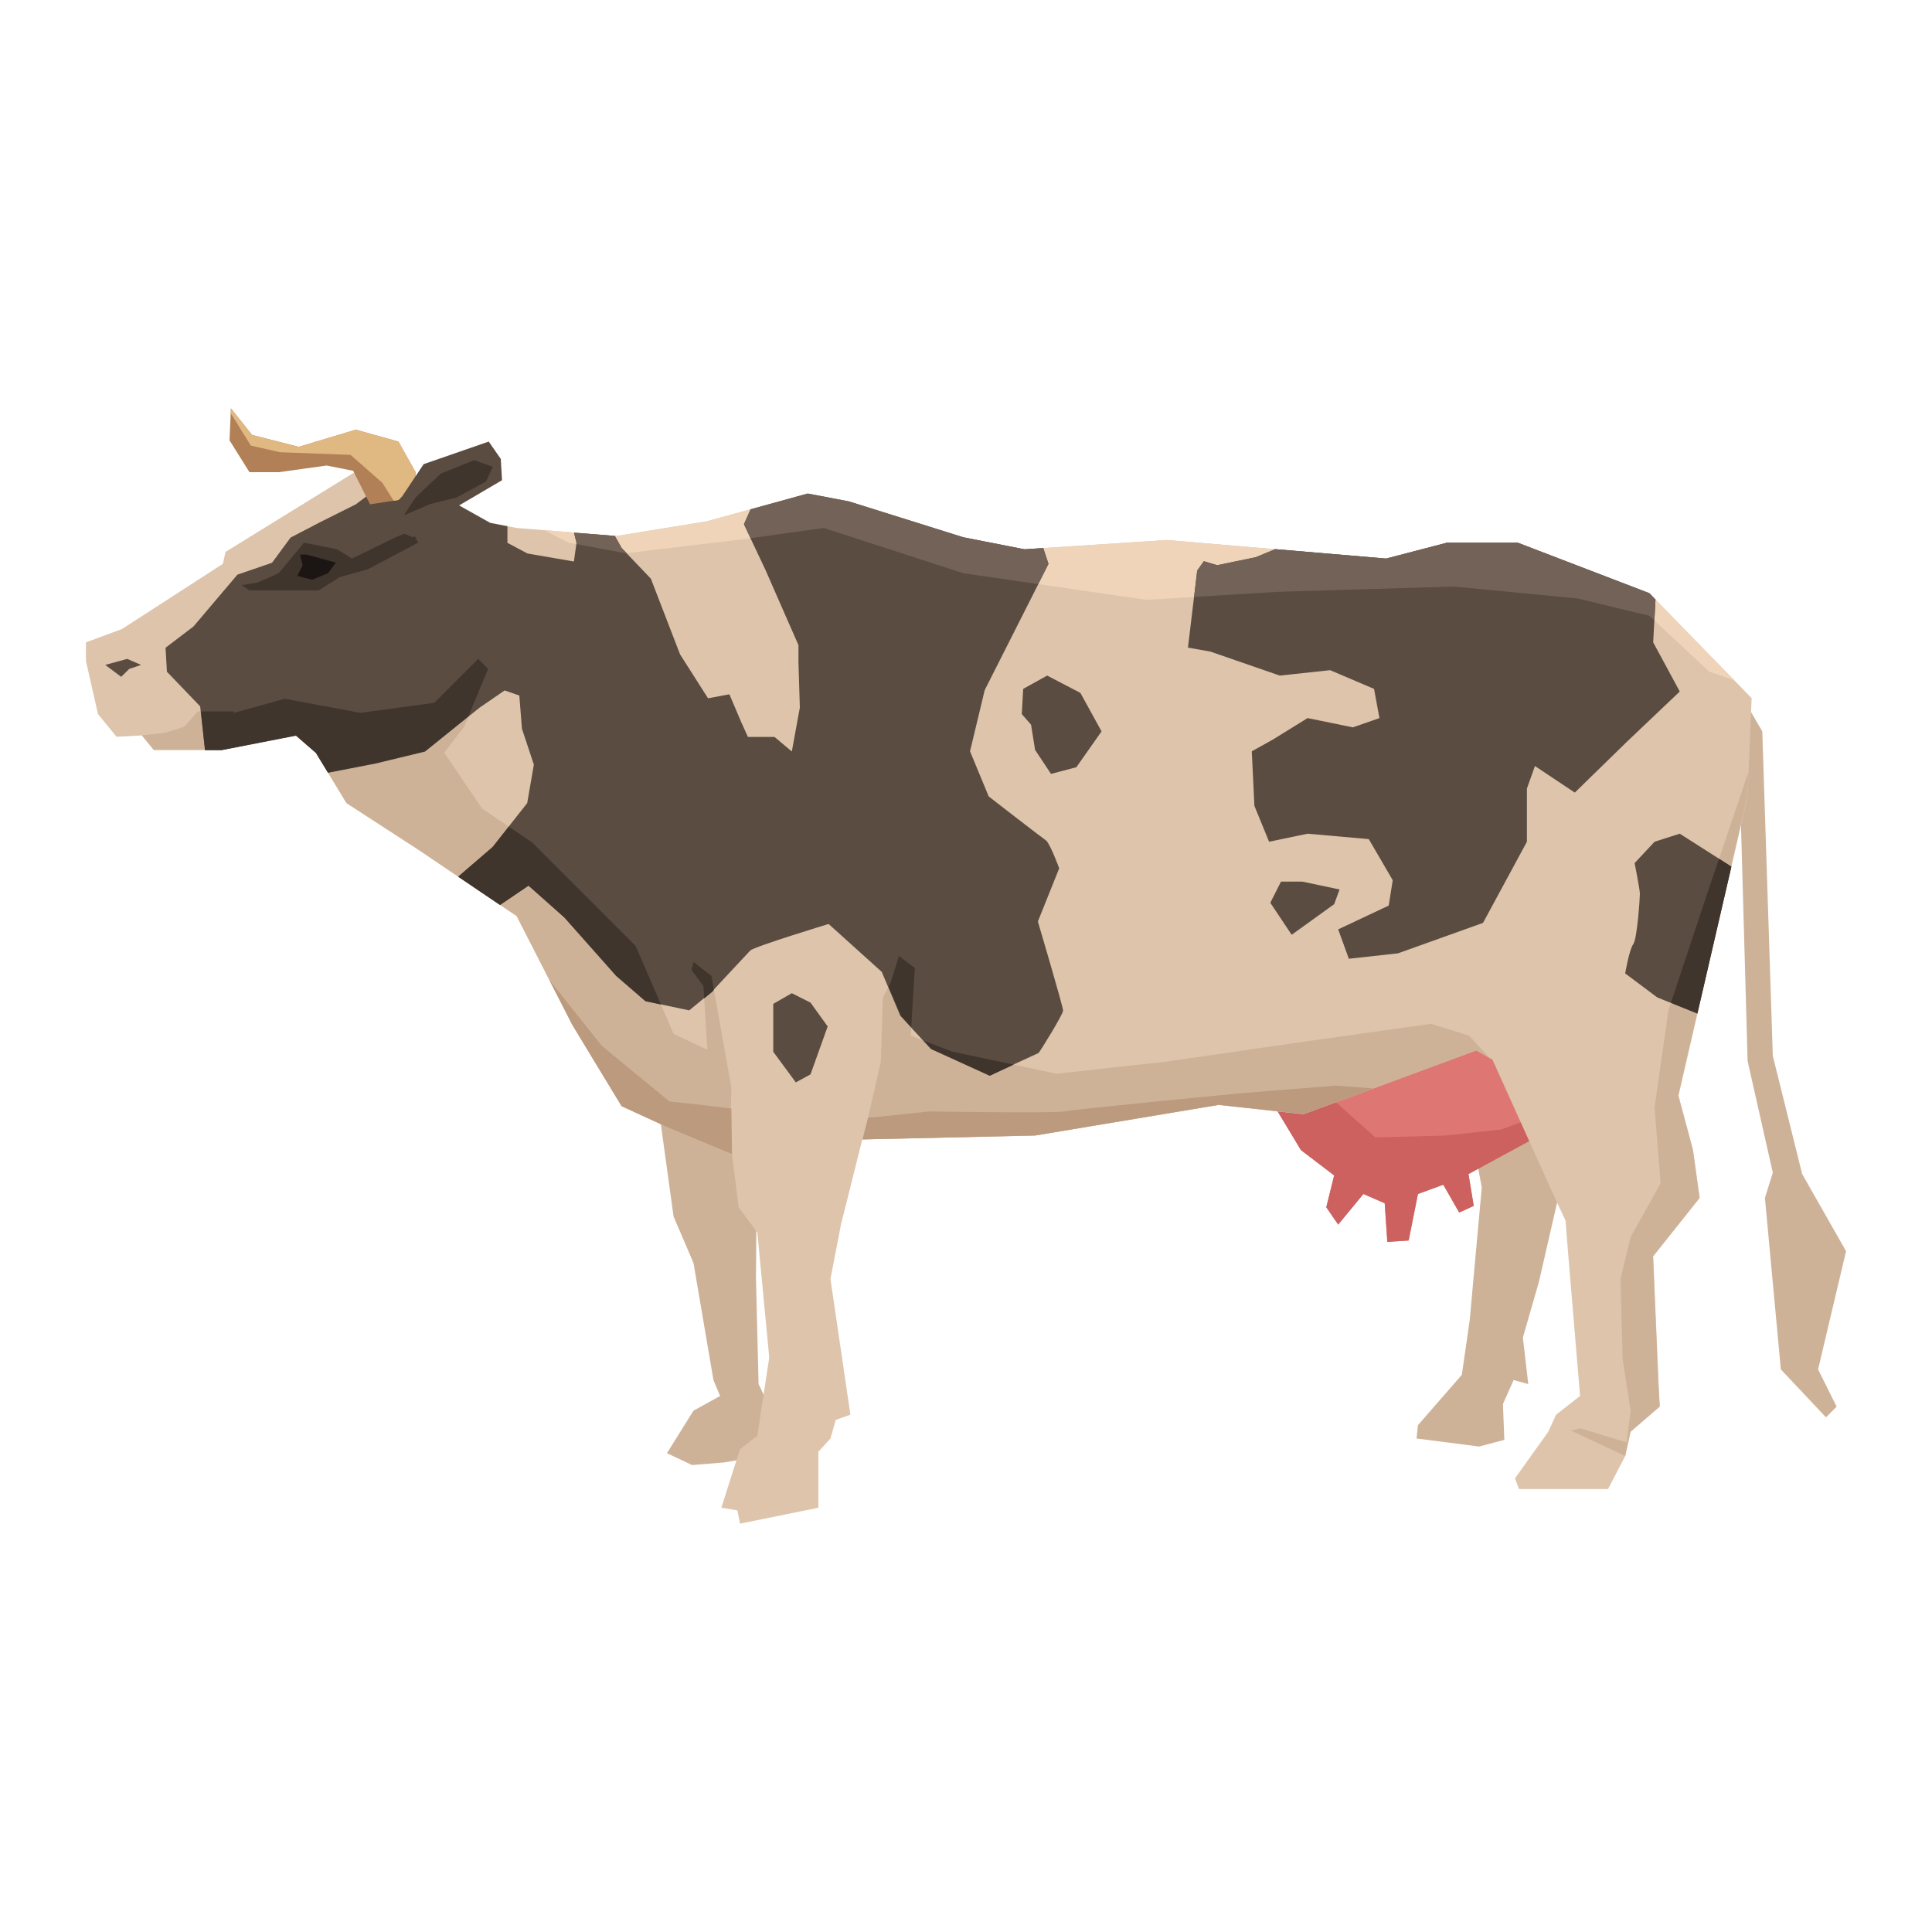<svg enable-background="new 0 0 125 125" viewBox="0 0 125 125" xmlns="http://www.w3.org/2000/svg"><path d="m93.97 66.84 1.9 9.98-.78 8.6-.51 3.53-2.84 3.26-.09.86 4.05.52 1.63-.43-.09-2.32.69-1.55.95.26-.35-3.01 1.04-3.61 1.97-8.6-4.47-7.4z" fill="#ceb298"/><path d="m81.94 70.71 2.23 3.7 2.15 1.64-.51 2.06.77 1.12 1.63-1.98 1.38.6.17 2.5 1.38-.09.6-3.01 1.64-.6 1.03 1.8.94-.43-.34-2.06 5.07-2.75-4.13-6.71z" fill="#de7773"/><path d="m89.76 80.35 1.38-.09.6-3.01 1.64-.6 1.03 1.8.94-.43-.34-2.06 5.07-2.75-.6-.98-2.37.85-3.61.39-4.51.12-4.2-3.73-2.85.85 2.23 3.7 2.15 1.64-.51 2.06.77 1.12 1.63-1.98 1.38.6z" fill="#cc6160"/><path d="m42.37 69.94 1.21 8.77 1.29 3.01 1.29 7.57.43 1.03-1.72.95-1.72 2.75 1.63.77 2.07-.17 1.46-.25 1.55-3.19-.78-1.63-.17-6.88.09-10.92z" fill="#ceb298"/><path d="m113.07 45.69.95 1.63.68 20.99 1.9 7.65 2.84 4.99-1.81 7.65 1.2 2.41-.69.69-2.92-3.1-1.03-11.09.51-1.64-1.63-7.22-.52-18.49z" fill="#ceb298"/><path d="m27.41 31.41-4.04-1.12-8.78 5.42-.17.77-6.53 4.22-2.33.86v1.2l.78 3.44 1.2 1.47 1.64-.09.77.94h4.39l4.81-.94 1.29 1.12 1.98 3.26 4.64 3.01 6.37 4.3 3.61 7.06 3.18 5.24 3.01 1.38 4.13 1.72.43 3.44 1.21 1.63.77 8.09-.77 5.07-1.12.86-1.21 3.79 1.04.17.17.86 5.07-1.03v-3.62l.78-.86.34-1.2.95-.34-1.29-8.78.68-3.52 1.38-5.51 11.18-.25 11.87-1.98 5.5.6 11.18-4.13 1.04.6 4.12 9.12.61 1.29.17 2.15.77 9.2-1.55 1.21-.51 1.11-2.15 3.01.26.69h5.76l1.12-2.15.34-1.55 1.89-1.63-.08-1.55-.35-8.17 3.01-3.78-.43-3.1-.94-3.52 4.47-19.35.26-6.37-6.62-6.79-8.52-3.27h-4.56l-3.95 1.03-14.19-1.2-9.21.6-3.95-.78-7.4-2.32-2.67-.51-6.53 1.8-5.85.95-6.45-.52-1.72-.34z" fill="#ddc4ab"/><path d="m6.81 43.02 1.42-.39.9.39-.77.26-.52.51z" fill="#5a4c41"/><path d="m43.23 72.95 3.99 1.66.1-4.24-1.29-7.23-1.16-.9-.13.52.77 1.03.26 4.13-2.19-1.03-2.45-5.68-6.71-6.71-3.23-2.19-2.45-3.61 1.29-1.68 1.55-3.74-.64-.65-2.84 2.84-4.78.65-4.9-.91-3.28.91-.03-.09h-2.32l-.86.99-1.25.39-1.5.17.77.94h4.39l4.81-.94 1.29 1.12 1.98 3.26 4.64 3.01 6.37 4.3 3.61 7.06 3.18 5.24z" fill="#ceb298"/><path d="m51.23 64.26-1.2.69v3.1l1.46 1.98.95-.52 1.11-3.1-1.11-1.54z" fill="#5a4c41"/><path d="m67.75 43.71-1.55.86-.09 1.63.6.69.26 1.63 1.03 1.55 1.64-.43 1.63-2.32-1.37-2.49z" fill="#5a4c41"/><path d="m84.26 57.04h-1.38l-.69 1.37 1.38 2.07 2.75-1.98.35-.95z" fill="#5a4c41"/><path d="m95.52 67.96.9.53-1.37-1.48-2.45-.77-8.26 1.16-8.9 1.29-7.09.78-6.71-1.42-2.71-1.04.13-2.32.13-2.06-1.03-.78-.52 1.68-.52 1.03-.13 4.13-.77 3.36-.42 1.67 11.17-.25 11.87-1.98 5.5.6z" fill="#ceb298"/><path d="m113.13 49.99c-.01 0-.02 0-.02 0l-2.71 8-2.45 7.35-.9 6.32.39 4.9-1.94 3.48-.65 2.71.13 5.16.52 3.35-.26 2.06-2.97-.9-.65.13 3.52 1.65.01-.02.34-1.55 1.89-1.63-.09-1.55-.34-8.17 3.01-3.78-.43-3.1-.95-3.53 4.47-19.35z" fill="#ceb298"/><path d="m108.68 53.94-1.63.52-1.29 1.38s.34 1.72.34 1.98-.17 2.92-.43 3.27-.52 1.89-.52 1.89l2.07 1.55 2.6 1.05 2.2-9.51z" fill="#5a4c41"/><path d="m108.11 64.88 1.71.69 2.2-9.5-.8-.51-.82 2.42z" fill="#40352c"/><path d="m86.41 70.24-6.32.51s-10.71 1.03-11.22 1.16c-.52.13-8.77 0-8.77 0s-2.17.25-3.93.41l-.36 1.4 11.18-.26 11.87-1.98 5.5.6 4.49-1.66z" fill="#bb9a7e"/><path d="m47.32 71.72c-2.83-.35-4-.45-4-.45l-4.39-3.61-3.39-4.26 1.5 2.92 3.18 5.25 3.01 1.38 4.13 1.72z" fill="#bb9a7e"/><path d="m106.71 38.38-8.52-3.27h-4.56l-3.95 1.03-14.19-1.2-9.21.6-3.95-.78-7.4-2.32-2.67-.51-6.53 1.8-5.85.95-4.67-.38 1.57.81 3.7.69 7.91-.95 4.91-.69 9.03 2.93 11.86 1.72 8.52-.52 11.35-.34 8 .77 4.65 1.12 3.87 3.61 1.63.57z" fill="#efd4b9"/><path d="m68.78 65.38c0-.26-1.63-5.76-1.63-5.76l1.38-3.44s-.6-1.63-.86-1.81c-.26-.17-3.7-2.84-3.7-2.84l-1.21-2.92.95-3.96 4.13-8.17-.34-1.02-1.21.08-3.96-.77-7.4-2.32-2.67-.51-3.7 1.02-.43.96 1.38 2.92 2.15 4.9v1.12l.09 2.92-.52 2.84-1.12-.94h-1.72l-.43-.95-.77-1.81-1.38.26-1.81-2.84-1.89-4.9-1.89-1.98-.44-.78-2.64-.21.16.65-.17 1.21-3.01-.52-1.29-.69v-1.07l-1.12-.22-4.3-2.41-2.03-.56-2.36 1.77-2.24 1.12-1.98 1.03-1.2 1.63-2.24.77-2.84 3.35-1.81 1.38.09 1.55 2.15 2.24.31 2.84h1.07l4.82-.94 1.29 1.12.78 1.28 3.09-.6 3.18-.77 3.53-2.84 1.63-1.12.95.33.17 2.15.77 2.32-.43 2.49-2.24 2.84-2.23 1.92 2.7 1.83 1.85-1.25 2.32 2.06 3.35 3.78 1.89 1.63 2.84.6 1.46-1.2s2.24-2.41 2.49-2.67c.26-.26 5.07-1.72 5.07-1.72l3.44 3.1 1.2 2.84 1.98 2.15 3.78 1.72 3.18-1.46c.04 0 1.59-2.49 1.59-2.75z" fill="#5a4c41"/><g fill="#40352c"><path d="m41.77 64.78.99.21-1.63-3.78-6.71-6.71-1.5-1.02-1.04 1.32-2.23 1.92 2.71 1.83 1.84-1.25 2.32 2.06 3.36 3.78z"/><path d="m24.31 49.38 3.19-.77 2.81-2.27 1.27-3.06-.64-.65-2.84 2.84-4.78.65-4.9-.91-3.28.91-.03-.09h-2.11l.27 2.49h1.07l4.81-.94 1.29 1.12.78 1.28z"/><path d="m46.03 63.14-1.16-.9-.13.52.77 1.03.05.81.51-.42s.05-.05.12-.13z"/><path d="m16.66 37.69 1.37-.6 1.64-1.98 2.15.43.95.6 2.83-1.38 1.04-.43.42.78-3.26 1.72-1.81.51-1.38.86h-1.63-1.55-1.29l-.51-.34z"/></g><path d="m19.84 35.88 1.89.52-.51.69-1.03.42-.95-.25.34-.69-.17-.69z" fill="#1b1614"/><path d="m57.64 63.53-.15.31.8 1.88.67.74.1-1.77.13-2.06-1.03-.78z" fill="#40352c"/><path d="m61.64 68.05-1.88-.72.5.54 3.79 1.73 1.54-.72z" fill="#40352c"/><path d="m48.14 33.9.43.92 4.73-.66 9.03 2.93 4.84.7.66-1.31-.34-1.02-1.21.08-3.95-.78-7.4-2.32-2.67-.51-3.7 1.02z" fill="#736257"/><path d="m40.48 35.8.07-.01-.33-.34-.44-.78-.89-.07-1.75-.14.16.65-.01.09z" fill="#736257"/><path d="m106.71 38.38-8.52-3.27h-4.56l-3.95 1.03-7.17-.61-1.26.52-2.5.52-.86-.26-.43.6-.6 4.99 1.46.26 4.48 1.55 3.26-.35 2.84 1.21.35 1.89-1.72.6-2.93-.6-2.23 1.38-1.38.77.17 3.53.95 2.32 2.49-.52 3.96.35 1.55 2.66-.26 1.64-3.27 1.54.69 1.9 3.18-.35 5.5-1.97 2.84-5.25v-3.44l.52-1.46 2.58 1.72 3.35-3.27 3.44-3.27-1.72-3.18.15-2.77z" fill="#5a4c41"/><path d="m81.25 36.05-2.5.52-.86-.26-.43.6-.2 1.71 5.45-.33 11.35-.34 8 .77 4.65 1.12.33.31.07-1.36-.4-.41-8.52-3.27h-4.56l-3.95 1.03-7.17-.61z" fill="#736257"/><path d="m23.94 32.63-1.09-2.17-1.72-.34-3.09.43h-1.9l-1.29-2.06.09-2.07 1.37 1.72 3.02.77 3.69-1.11 2.76.77 1.11 1.98v1.63z" fill="#b28056"/><path d="m26.89 32.07v-1.52l-1.11-1.98-2.76-.77-3.69 1.11-3.02-.77-1.37-1.72-.01.32 1.3 2.09 1.89.43 4.56.17 2.06 1.81.73 1.16 1.01-.15z" fill="#e0b882"/><path d="m24.4 33.82 1.63-1.72 1.38-2.07 4.21-1.46.78 1.12.08 1.38-3.95 2.32-1.81 1.37z" fill="#5a4c41"/><path d="m26.13 33.34.76-1.16 1.64-1.54 2.15-.87 1.2.43-.43.95-1.89 1.03-1.69.42z" fill="#40352c"/></svg>